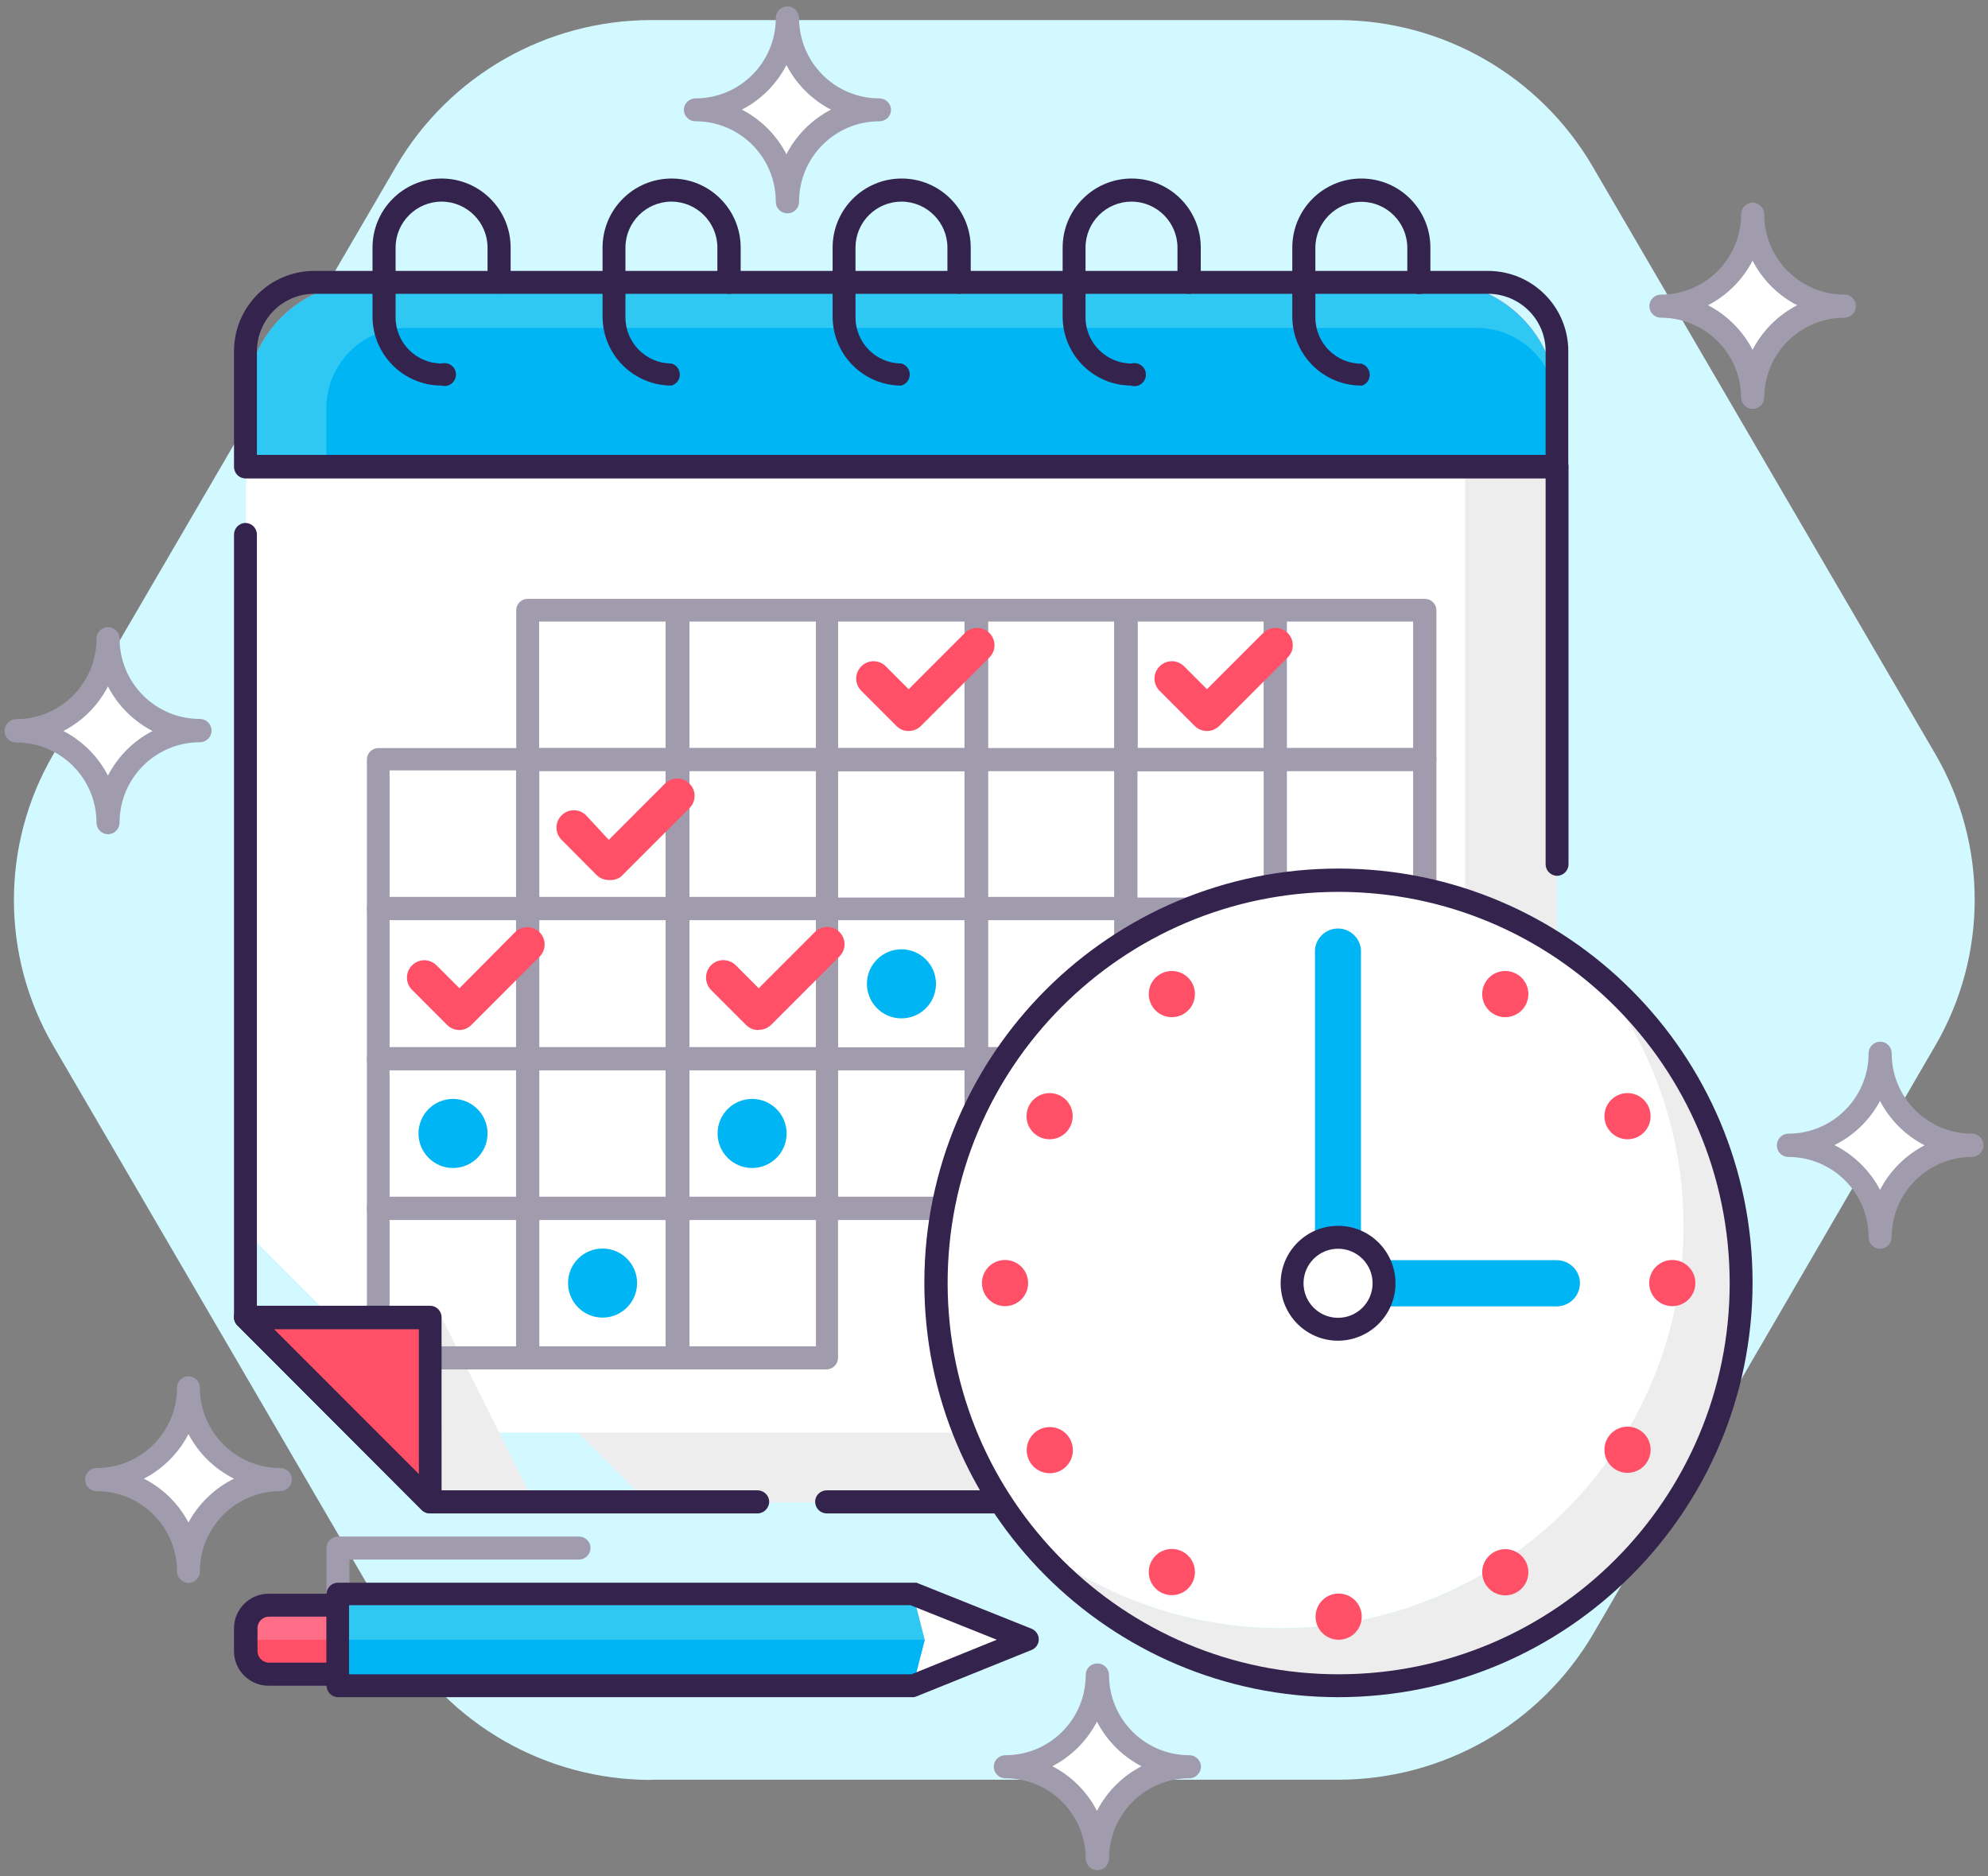 <svg width="160" height="151" viewBox="0 0 160 151" fill="none" xmlns="http://www.w3.org/2000/svg">
<rect x="0" y="0" width="160" height="151" fill="#808080" stroke="none"/>
<g clip-path="url(#clip0_4538_51546)">
<path d="M52.438 143.227H107.69C116.14 143.227 123.943 138.783 128.224 131.493L155.754 84.155C159.987 76.898 159.987 67.928 155.754 60.671L128.16 13.365C123.895 6.092 116.108 1.631 107.69 1.615H52.438C43.988 1.615 36.185 6.06 31.904 13.349L4.294 60.704C0.061 67.96 0.061 76.914 4.294 84.171L31.888 131.493C36.153 138.799 43.988 143.259 52.438 143.243V143.227Z" fill="#D2F9FF"/>
<path d="M19.804 37.511H125.317V111.21C125.317 116.56 120.971 120.907 115.623 120.907H52.115L19.804 88.583V37.511Z" fill="#EDEDED"/>
<path d="M19.804 37.511H117.918V115.299H35.959L19.804 99.137V37.511Z" fill="white"/>
<path d="M35.539 120.843H42.955L35.539 106.022V120.843Z" fill="#EDEDED"/>
<path d="M125.317 70.482C124.816 70.482 124.396 70.061 124.396 69.56V38.481H19.804C19.287 38.481 18.883 38.06 18.883 37.543C18.883 37.026 19.303 36.622 19.804 36.622H125.317C125.818 36.622 126.238 37.042 126.238 37.543V69.56C126.238 70.061 125.818 70.482 125.317 70.482Z" fill="#34234D"/>
<path d="M60.984 121.796H34.602C34.36 121.796 34.117 121.699 33.94 121.521L19.141 106.701C18.963 106.539 18.85 106.297 18.834 106.054V43.022C18.834 42.505 19.254 42.085 19.755 42.085C20.256 42.085 20.676 42.505 20.676 43.022V105.666L34.974 119.938H60.968C61.485 119.938 61.905 120.358 61.905 120.859C61.905 121.36 61.485 121.796 60.968 121.796H60.984Z" fill="#34234D"/>
<path d="M119.76 121.796H66.543C66.025 121.796 65.606 121.376 65.606 120.859C65.606 120.342 66.025 119.937 66.543 119.937H119.76C122.312 119.937 124.364 117.869 124.38 115.315V76.058C124.38 75.54 124.8 75.12 125.301 75.12C125.802 75.12 126.238 75.54 126.238 76.058V115.315C126.238 118.887 123.362 121.78 119.792 121.796C119.792 121.796 119.776 121.796 119.76 121.796Z" fill="#34234D"/>
<path d="M27.203 129.198C26.702 129.198 26.282 128.778 26.282 128.277V124.576C26.282 124.075 26.702 123.655 27.203 123.655H46.59C47.107 123.655 47.527 124.075 47.527 124.576C47.527 125.077 47.107 125.513 46.59 125.513H28.124V128.293C28.124 128.794 27.704 129.198 27.203 129.198Z" fill="#A09CAD"/>
<path d="M27.203 128.245H73.473L82.747 131.962L73.473 135.663H27.203V128.245Z" fill="white"/>
<path d="M27.203 128.245H73.473L74.426 131.962L73.473 135.663H27.203V128.245Z" fill="#2FC8F2"/>
<path d="M74.426 131.962L73.473 135.663H27.203V131.962H74.426Z" fill="#00B5F4"/>
<path d="M73.489 136.584H27.203C26.702 136.584 26.282 136.164 26.282 135.663V128.261C26.298 127.76 26.702 127.372 27.203 127.372H73.489C73.586 127.372 73.667 127.372 73.764 127.372L83.021 131.073C83.49 131.267 83.732 131.8 83.538 132.269C83.441 132.512 83.263 132.689 83.021 132.786L73.764 136.52C73.683 136.552 73.586 136.584 73.489 136.584ZM28.124 134.742H73.36L80.226 131.962L73.279 129.182H28.043V134.742H28.124Z" fill="#34234D"/>
<path d="M125.316 37.527H19.787V32.404C19.787 27.054 24.133 22.706 29.481 22.706H115.607C120.954 22.706 125.3 27.054 125.3 32.404V37.527H125.316Z" fill="#FF6E86"/>
<path d="M125.316 37.527H19.787V32.404C19.787 27.054 24.133 22.706 29.481 22.706H115.607C120.954 22.706 125.3 27.054 125.3 32.404V37.527H125.316Z" fill="#2FC8F2"/>
<path d="M125.3 37.495H26.266V32.856C26.266 29.285 29.157 26.392 32.728 26.392H118.838C122.408 26.392 125.3 29.285 125.3 32.856V37.495Z" fill="#00B5F4"/>
<path d="M125.316 38.497H19.803C19.302 38.529 18.866 38.141 18.834 37.624C18.834 37.592 18.834 37.559 18.834 37.527V28.266C18.834 24.695 21.726 21.802 25.296 21.802H119.759C123.329 21.802 126.221 24.695 126.221 28.266V37.527C126.253 38.028 125.866 38.465 125.349 38.497C125.349 38.497 125.333 38.497 125.316 38.497ZM20.724 36.606H124.396V28.266C124.396 25.713 122.328 23.66 119.775 23.644H25.296C22.744 23.644 20.692 25.713 20.676 28.266V36.606H20.724Z" fill="#34234D"/>
<path d="M102.65 98.183H90.614C90.113 98.183 89.693 97.763 89.693 97.262V85.222C89.693 84.721 90.113 84.3 90.614 84.3H102.65C103.151 84.3 103.571 84.721 103.571 85.222V97.262C103.571 97.763 103.151 98.183 102.65 98.183ZM91.535 96.309H101.713V86.127H91.535V96.309Z" fill="#A09CAD"/>
<path d="M114.67 98.183H102.65C102.15 98.183 101.729 97.763 101.729 97.262V85.222C101.729 84.721 102.15 84.3 102.65 84.3H114.686C115.187 84.3 115.607 84.721 115.607 85.222V97.262C115.607 97.763 115.187 98.183 114.686 98.183C114.686 98.183 114.686 98.183 114.67 98.183ZM103.555 96.309H113.733V86.127H103.555V96.309Z" fill="#A09CAD"/>
<path d="M90.614 98.183H78.61C78.109 98.183 77.689 97.763 77.689 97.262V85.222C77.689 84.721 78.093 84.3 78.594 84.284C78.594 84.284 78.594 84.284 78.61 84.284H90.646C91.147 84.284 91.567 84.704 91.567 85.205V97.246C91.567 97.747 91.18 98.167 90.662 98.183C90.646 98.183 90.63 98.183 90.614 98.183ZM79.499 96.309H89.677V86.127H79.499V96.309Z" fill="#A09CAD"/>
<path d="M66.526 98.183H54.49C53.989 98.183 53.569 97.763 53.569 97.262V85.222C53.569 84.721 53.989 84.3 54.49 84.3H66.526C67.027 84.3 67.447 84.721 67.447 85.222V97.262C67.447 97.763 67.027 98.183 66.526 98.183ZM55.411 96.309H65.67V86.127H55.492V96.309H55.411Z" fill="#A09CAD"/>
<path d="M78.61 98.183H66.542C66.057 98.151 65.686 97.747 65.686 97.262V85.222C65.686 84.721 66.106 84.3 66.606 84.3H78.61C79.111 84.3 79.531 84.721 79.531 85.222V97.262C79.531 97.763 79.111 98.183 78.61 98.183ZM67.447 96.309H77.625V86.127H67.447V96.309Z" fill="#A09CAD"/>
<path d="M54.506 98.183H42.47C41.969 98.183 41.549 97.763 41.549 97.262V85.222C41.549 84.721 41.969 84.3 42.47 84.3H54.506C55.007 84.3 55.427 84.721 55.427 85.222V97.262C55.427 97.763 55.007 98.183 54.506 98.183ZM43.391 96.309H53.569V86.127H43.391V96.309Z" fill="#A09CAD"/>
<path d="M42.47 98.183H30.45C29.949 98.183 29.529 97.763 29.529 97.262V85.222C29.529 84.721 29.949 84.3 30.45 84.3H42.486C42.987 84.3 43.407 84.721 43.407 85.222V97.262C43.407 97.763 42.987 98.183 42.486 98.183C42.486 98.183 42.486 98.183 42.47 98.183ZM31.355 96.309H41.533V86.127H31.355V96.309Z" fill="#A09CAD"/>
<path d="M102.65 86.127H90.614C90.113 86.127 89.693 85.706 89.693 85.205V73.165C89.693 72.664 90.113 72.243 90.614 72.243H102.65C103.151 72.243 103.571 72.664 103.571 73.165V85.205C103.571 85.706 103.151 86.127 102.65 86.127ZM91.535 84.284H101.713V74.054H91.535V84.284Z" fill="#A09CAD"/>
<path d="M114.67 86.127H102.65C102.15 86.127 101.729 85.706 101.729 85.205V73.165C101.729 72.664 102.15 72.243 102.65 72.243H114.686C115.187 72.243 115.607 72.664 115.607 73.165V85.205C115.607 85.706 115.187 86.127 114.686 86.127C114.686 86.127 114.686 86.127 114.67 86.127ZM103.555 84.268H113.733V74.037H103.555V84.268Z" fill="#A09CAD"/>
<path d="M90.614 86.127H78.61C78.109 86.127 77.689 85.706 77.689 85.205V73.165C77.689 72.664 78.109 72.243 78.61 72.243H90.646C91.147 72.243 91.567 72.664 91.567 73.165V85.205C91.567 85.706 91.163 86.127 90.646 86.127C90.646 86.127 90.63 86.127 90.614 86.127ZM79.499 84.268H89.677V74.037H79.499V84.268Z" fill="#A09CAD"/>
<path d="M66.526 86.127H54.49C53.989 86.127 53.569 85.706 53.569 85.205V73.165C53.569 72.664 53.989 72.243 54.49 72.243H66.526C67.027 72.243 67.447 72.664 67.447 73.165V85.205C67.447 85.706 67.027 86.127 66.526 86.127ZM55.411 84.268H65.67V74.037H55.492V84.219L55.411 84.268Z" fill="#A09CAD"/>
<path d="M78.61 86.127H66.542C66.057 86.094 65.686 85.69 65.686 85.205V73.165C65.686 72.664 66.106 72.243 66.606 72.243H78.61C79.111 72.243 79.531 72.664 79.531 73.165V85.205C79.531 85.706 79.111 86.127 78.61 86.127ZM67.447 84.284H77.625V74.054H67.447V84.284Z" fill="#A09CAD"/>
<path d="M54.506 86.127H42.47C41.969 86.127 41.549 85.706 41.549 85.205V73.165C41.549 72.664 41.969 72.243 42.47 72.243H54.506C55.007 72.243 55.427 72.664 55.427 73.165V85.205C55.427 85.706 55.007 86.127 54.506 86.127ZM43.391 84.268H53.569V74.037H43.391V84.268Z" fill="#A09CAD"/>
<path d="M42.47 86.127H30.45C29.949 86.127 29.529 85.706 29.529 85.205V73.165C29.529 72.664 29.949 72.243 30.45 72.243H42.486C42.987 72.243 43.407 72.664 43.407 73.165V85.205C43.407 85.706 42.987 86.127 42.486 86.127C42.486 86.127 42.486 86.127 42.47 86.127ZM31.355 84.268H41.533V74.037H31.355V84.268Z" fill="#A09CAD"/>
<path d="M102.65 74.053H90.614C90.113 74.053 89.693 73.633 89.693 73.132V61.124C89.693 60.623 90.113 60.203 90.614 60.203H102.65C103.151 60.203 103.571 60.623 103.571 61.124V73.165C103.555 73.666 103.151 74.053 102.65 74.053ZM91.535 72.243H101.713V62.061H91.535V72.243Z" fill="#A09CAD"/>
<path d="M114.67 74.053H102.65C102.15 74.053 101.729 73.633 101.729 73.132V61.124C101.729 60.623 102.15 60.203 102.65 60.203H114.686C115.187 60.203 115.607 60.623 115.607 61.124V73.165C115.591 73.666 115.171 74.07 114.67 74.053ZM103.555 72.179H113.733V61.997H103.555V72.179Z" fill="#A09CAD"/>
<path d="M90.614 74.053H78.61C78.109 74.053 77.689 73.633 77.689 73.132V61.124C77.689 60.623 78.109 60.219 78.61 60.219H90.646C91.131 60.235 91.519 60.639 91.535 61.124V73.165C91.519 73.666 91.115 74.053 90.614 74.053ZM79.499 72.179H89.677V61.997H79.499V72.179Z" fill="#A09CAD"/>
<path d="M66.526 74.053H54.49C53.989 74.053 53.569 73.633 53.569 73.132V61.124C53.569 60.623 53.989 60.203 54.49 60.203H66.526C67.027 60.203 67.447 60.623 67.447 61.124V73.165C67.431 73.666 67.027 74.053 66.526 74.053ZM55.411 72.179H65.67V61.997H55.492V72.179H55.411Z" fill="#A09CAD"/>
<path d="M78.61 74.053H66.542C66.073 74.021 65.702 73.65 65.686 73.181V61.124C65.686 60.623 66.106 60.203 66.606 60.203H78.61C79.111 60.203 79.531 60.623 79.531 61.124V73.165C79.515 73.666 79.111 74.053 78.61 74.053ZM67.447 72.243H77.625V62.061H67.447V72.243Z" fill="#A09CAD"/>
<path d="M54.506 74.053H42.47C41.969 74.053 41.549 73.633 41.549 73.132V61.124C41.549 60.623 41.969 60.203 42.47 60.203H54.506C55.007 60.203 55.427 60.623 55.427 61.124V73.165C55.41 73.666 55.007 74.053 54.506 74.053ZM43.391 72.179H53.569V61.997H43.391V72.179Z" fill="#A09CAD"/>
<path d="M42.47 74.053H30.45C29.949 74.053 29.529 73.633 29.529 73.132V61.124C29.529 60.623 29.949 60.203 30.45 60.203H42.486C42.987 60.203 43.407 60.623 43.407 61.124V73.165C43.391 73.666 42.971 74.07 42.47 74.053ZM31.355 72.179H41.533V61.997H31.355V72.179Z" fill="#A09CAD"/>
<path d="M102.65 62.061H90.614C90.113 62.061 89.693 61.657 89.677 61.156C89.677 61.156 89.677 61.14 89.677 61.124V49.099C89.677 48.598 90.113 48.178 90.614 48.194H102.65C103.151 48.194 103.571 48.614 103.571 49.115V61.124C103.571 61.625 103.167 62.045 102.666 62.061C102.666 62.061 102.666 62.061 102.65 62.061ZM91.535 60.203H101.713V50.021H91.535V60.203Z" fill="#A09CAD"/>
<path d="M114.67 62.061H102.65C102.149 62.061 101.729 61.657 101.713 61.156C101.713 61.156 101.713 61.14 101.713 61.124V49.099C101.713 48.598 102.149 48.178 102.65 48.194H114.686C115.187 48.194 115.607 48.614 115.607 49.115V61.124C115.607 61.625 115.203 62.045 114.702 62.061C114.702 62.061 114.686 62.061 114.67 62.061ZM103.555 60.203H113.733V50.021H103.555V60.203Z" fill="#A09CAD"/>
<path d="M90.614 62.061H78.61C78.11 62.078 77.673 61.69 77.657 61.172C77.657 61.156 77.657 61.14 77.657 61.124V49.099C77.657 48.598 78.077 48.178 78.594 48.194C78.594 48.194 78.594 48.194 78.61 48.194H90.646C91.147 48.194 91.567 48.614 91.567 49.115V61.124C91.567 61.625 91.18 62.045 90.663 62.061C90.646 62.061 90.63 62.061 90.614 62.061ZM79.499 60.203H89.677V50.021H79.499V60.203Z" fill="#A09CAD"/>
<path d="M66.526 62.061H54.49C53.989 62.061 53.569 61.641 53.569 61.14C53.569 61.14 53.569 61.14 53.569 61.124V49.099C53.569 48.598 53.989 48.194 54.49 48.194H66.526C67.027 48.194 67.447 48.614 67.447 49.116V61.124C67.447 61.625 67.043 62.045 66.542 62.061C66.542 62.061 66.542 62.061 66.526 62.061ZM55.411 60.203H65.67V50.021H55.492V60.203H55.411Z" fill="#A09CAD"/>
<path d="M54.506 62.061H42.47C41.969 62.061 41.549 61.641 41.549 61.14C41.549 61.14 41.549 61.14 41.549 61.124V49.099C41.549 48.598 41.969 48.194 42.47 48.194H54.506C55.007 48.194 55.427 48.614 55.427 49.116V61.124C55.427 61.625 55.023 62.045 54.522 62.061C54.522 62.061 54.522 62.061 54.506 62.061ZM43.391 60.203H53.569V50.021H43.391V60.203Z" fill="#A09CAD"/>
<path d="M78.611 62.061H66.542C66.058 62.029 65.67 61.609 65.686 61.124V49.099C65.686 48.614 66.058 48.227 66.542 48.194H78.611C79.112 48.194 79.531 48.614 79.531 49.116V61.124C79.531 61.625 79.128 62.045 78.627 62.061C78.627 62.061 78.627 62.061 78.611 62.061ZM67.447 60.203H77.625V50.021H67.447V60.203Z" fill="#A09CAD"/>
<path d="M66.526 110.208H54.49C53.989 110.208 53.569 109.788 53.569 109.287V97.246C53.569 96.745 53.989 96.325 54.49 96.325H66.526C67.027 96.325 67.447 96.745 67.447 97.246V109.271C67.447 109.772 67.043 110.192 66.542 110.208C66.542 110.208 66.542 110.208 66.526 110.208ZM55.411 108.349H65.67V98.167H55.492V108.349H55.411Z" fill="#A09CAD"/>
<path d="M54.506 110.208H42.47C41.969 110.208 41.549 109.788 41.549 109.287V97.246C41.549 96.745 41.969 96.325 42.47 96.325H54.506C55.007 96.325 55.427 96.745 55.427 97.246V109.271C55.427 109.772 55.023 110.192 54.522 110.208C54.522 110.208 54.522 110.208 54.506 110.208ZM43.391 108.349H53.569V98.167H43.391V108.349Z" fill="#A09CAD"/>
<path d="M42.47 110.208H30.45C29.949 110.208 29.529 109.788 29.529 109.287V97.246C29.529 96.745 29.949 96.325 30.45 96.325H42.486C42.987 96.325 43.407 96.745 43.407 97.246V109.271C43.407 109.772 43.003 110.192 42.502 110.208C42.502 110.208 42.486 110.208 42.47 110.208ZM31.355 108.349H41.533V98.167H31.355V108.349Z" fill="#A09CAD"/>
<path d="M19.804 106.022L34.618 120.843V106.022H19.804Z" fill="#FF5067"/>
<path d="M34.602 121.796C34.36 121.796 34.118 121.699 33.94 121.521L19.142 106.701C18.754 106.361 18.721 105.78 19.044 105.408C19.238 105.182 19.513 105.068 19.804 105.085H34.619C35.12 105.085 35.539 105.505 35.539 106.006V120.923C35.507 121.424 35.103 121.812 34.602 121.796ZM22.066 106.975L33.714 118.628V106.975H22.066Z" fill="#34234D"/>
<path d="M72.552 31.03C69.515 31.03 67.059 28.59 67.011 25.551V19.927C67.011 16.856 69.499 14.367 72.568 14.367C75.638 14.367 78.126 16.856 78.126 19.927V22.707C78.126 23.224 77.706 23.644 77.189 23.644C76.672 23.644 76.252 23.224 76.252 22.707V19.927C76.252 17.89 74.588 16.226 72.552 16.226C70.516 16.226 68.853 17.874 68.853 19.927V25.551C68.853 27.587 70.516 29.252 72.552 29.252C73.037 29.398 73.328 29.899 73.182 30.384C73.102 30.691 72.843 30.949 72.536 31.03H72.552Z" fill="#34234D"/>
<path d="M91.067 31.03C88.029 31.03 85.574 28.59 85.525 25.551V19.927C85.525 16.856 88.013 14.367 91.083 14.367C94.153 14.367 96.641 16.856 96.641 19.927V22.707C96.641 23.224 96.221 23.644 95.704 23.644C95.186 23.644 94.766 23.224 94.766 22.707V19.927C94.766 17.89 93.102 16.226 91.067 16.226C89.031 16.226 87.367 17.874 87.367 19.927V25.551C87.367 27.587 89.031 29.252 91.067 29.252C91.552 29.123 92.069 29.414 92.198 29.915C92.327 30.4 92.036 30.917 91.535 31.046C91.374 31.095 91.212 31.078 91.051 31.046L91.067 31.03Z" fill="#34234D"/>
<path d="M109.564 31.03C106.527 31.03 104.055 28.59 104.007 25.551V19.927C104.007 16.856 106.495 14.367 109.564 14.367C112.634 14.367 115.122 16.856 115.122 19.927V22.723C115.122 23.24 114.702 23.66 114.201 23.66C113.7 23.66 113.264 23.24 113.264 22.723V19.943C113.264 17.906 111.6 16.242 109.564 16.242C107.529 16.242 105.865 17.906 105.865 19.943V25.567C105.865 27.604 107.529 29.268 109.564 29.268C110.049 29.398 110.34 29.915 110.211 30.4C110.13 30.707 109.871 30.965 109.564 31.046V31.03Z" fill="#34234D"/>
<path d="M35.539 31.03C32.502 31.03 30.03 28.59 29.981 25.551V19.927C29.981 16.856 32.469 14.367 35.539 14.367C38.609 14.367 41.097 16.856 41.097 19.927V22.707C41.097 23.224 40.676 23.628 40.16 23.628C39.643 23.628 39.239 23.208 39.239 22.707V19.927C39.239 17.89 37.575 16.226 35.539 16.226C33.503 16.226 31.839 17.89 31.839 19.927V25.551C31.839 27.587 33.503 29.252 35.539 29.252C36.024 29.123 36.541 29.414 36.67 29.899C36.799 30.384 36.508 30.901 36.024 31.03C35.862 31.078 35.701 31.078 35.539 31.03Z" fill="#34234D"/>
<path d="M54.054 31.03C51.016 31.03 48.545 28.59 48.496 25.551V19.927C48.496 16.856 50.984 14.367 54.054 14.367C57.123 14.367 59.611 16.856 59.611 19.927V22.707C59.611 23.224 59.191 23.644 58.674 23.644C58.157 23.644 57.737 23.224 57.737 22.707V19.927C57.737 17.89 56.073 16.226 54.038 16.226C52.002 16.226 50.338 17.89 50.338 19.927V25.551C50.338 27.587 52.002 29.252 54.038 29.252C54.522 29.381 54.813 29.899 54.684 30.384C54.603 30.691 54.344 30.949 54.038 31.03H54.054Z" fill="#34234D"/>
<path d="M128.193 78.159C139.502 92.026 137.434 112.438 123.572 123.752C111.649 133.481 94.54 133.481 82.617 123.752C93.926 137.619 114.331 139.688 128.193 128.374C142.054 117.061 144.122 96.648 132.813 82.781C131.424 81.084 129.889 79.532 128.193 78.159Z" fill="#EDEDED"/>
<path d="M135.495 98.62C135.495 91.153 132.926 83.928 128.209 78.142C114.347 66.829 93.942 68.898 82.633 82.765C72.907 94.692 72.907 111.808 82.633 123.736C96.495 135.049 116.9 132.964 128.209 119.097C132.926 113.311 135.495 106.087 135.495 98.62Z" fill="white"/>
<path d="M107.691 136.585C89.289 136.568 74.377 121.618 74.394 103.21C74.41 84.801 89.354 69.884 107.755 69.9C126.157 69.916 141.068 84.85 141.052 103.258C141.02 121.667 126.092 136.585 107.691 136.585ZM107.691 71.775C90.307 71.807 76.235 85.916 76.268 103.307C76.3 120.697 90.404 134.774 107.787 134.742C125.155 134.71 139.21 120.633 139.21 103.258C139.194 85.852 125.09 71.759 107.691 71.775Z" fill="#34234D"/>
<path d="M80.888 105.117C81.914 105.117 82.746 104.285 82.746 103.258C82.746 102.232 81.914 101.4 80.888 101.4C79.862 101.4 79.03 102.232 79.03 103.258C79.03 104.285 79.862 105.117 80.888 105.117Z" fill="#FF5067"/>
<path d="M134.59 105.117C135.616 105.117 136.448 104.285 136.448 103.258C136.448 102.232 135.616 101.4 134.59 101.4C133.564 101.4 132.732 102.232 132.732 103.258C132.732 104.285 133.564 105.117 134.59 105.117Z" fill="#FF5067"/>
<path d="M84.491 118.564C85.517 118.564 86.349 117.732 86.349 116.705C86.349 115.679 85.517 114.846 84.491 114.846C83.465 114.846 82.633 115.679 82.633 116.705C82.633 117.732 83.465 118.564 84.491 118.564Z" fill="#FF5067"/>
<path d="M130.987 91.686C132.013 91.686 132.845 90.854 132.845 89.828C132.845 88.801 132.013 87.969 130.987 87.969C129.961 87.969 129.129 88.801 129.129 89.828C129.129 90.854 129.961 91.686 130.987 91.686Z" fill="#FF5067"/>
<path d="M94.314 128.374C95.34 128.374 96.172 127.542 96.172 126.516C96.172 125.489 95.34 124.657 94.314 124.657C93.288 124.657 92.456 125.489 92.456 126.516C92.456 127.542 93.288 128.374 94.314 128.374Z" fill="#FF5067"/>
<path d="M121.149 81.86C122.175 81.86 123.007 81.028 123.007 80.001C123.007 78.975 122.175 78.143 121.149 78.143C120.123 78.143 119.291 78.975 119.291 80.001C119.291 81.028 120.123 81.86 121.149 81.86Z" fill="#FF5067"/>
<path d="M121.149 128.39C122.175 128.39 123.007 127.558 123.007 126.532C123.007 125.505 122.175 124.673 121.149 124.673C120.123 124.673 119.291 125.505 119.291 126.532C119.291 127.558 120.123 128.39 121.149 128.39Z" fill="#FF5067"/>
<path d="M94.314 81.86C95.34 81.86 96.172 81.028 96.172 80.001C96.172 78.975 95.34 78.143 94.314 78.143C93.288 78.143 92.456 78.975 92.456 80.001C92.456 81.028 93.288 81.86 94.314 81.86Z" fill="#FF5067"/>
<path d="M130.987 118.531C132.013 118.531 132.845 117.699 132.845 116.673C132.845 115.646 132.013 114.814 130.987 114.814C129.961 114.814 129.129 115.646 129.129 116.673C129.129 117.699 129.961 118.531 130.987 118.531Z" fill="#FF5067"/>
<path d="M84.475 91.686C85.501 91.686 86.333 90.854 86.333 89.828C86.333 88.801 85.501 87.969 84.475 87.969C83.449 87.969 82.617 88.801 82.617 89.828C82.617 90.854 83.449 91.686 84.475 91.686Z" fill="#FF5067"/>
<path d="M107.739 131.962C108.765 131.962 109.597 131.13 109.597 130.104C109.597 129.077 108.765 128.245 107.739 128.245C106.713 128.245 105.881 129.077 105.881 130.104C105.881 131.13 106.713 131.962 107.739 131.962Z" fill="#FF5067"/>
<path d="M125.317 105.133H107.691C106.657 105.133 105.833 104.309 105.833 103.274V76.413C105.93 75.395 106.835 74.635 107.852 74.732C108.741 74.813 109.452 75.524 109.533 76.413V101.416H125.268C126.302 101.416 127.142 102.224 127.159 103.242C127.159 104.276 126.351 105.117 125.317 105.133Z" fill="#00B5F4"/>
<path d="M107.739 106.959C109.782 106.959 111.438 105.302 111.438 103.258C111.438 101.214 109.782 99.557 107.739 99.557C105.695 99.557 104.039 101.214 104.039 103.258C104.039 105.302 105.695 106.959 107.739 106.959Z" fill="white"/>
<path d="M107.691 107.897C105.138 107.897 103.07 105.828 103.07 103.274C103.07 100.721 105.138 98.652 107.691 98.652C110.243 98.652 112.311 100.721 112.311 103.274C112.311 105.828 110.243 107.881 107.691 107.897ZM107.691 100.495C106.156 100.495 104.912 101.739 104.912 103.274C104.912 104.81 106.156 106.054 107.691 106.054C109.226 106.054 110.47 104.81 110.47 103.274C110.47 101.739 109.226 100.495 107.691 100.495Z" fill="#34234D"/>
<path d="M22.582 129.182H27.203V134.742H22.582C21.047 134.774 19.787 133.546 19.755 132.011C19.755 131.995 19.755 131.978 19.755 131.962C19.755 130.427 20.999 129.182 22.534 129.182C22.55 129.182 22.566 129.182 22.582 129.182Z" fill="#FF6E86"/>
<path d="M19.755 131.962H27.154V134.742H22.582C21.047 134.774 19.787 133.546 19.755 132.011C19.755 131.994 19.755 131.978 19.755 131.962Z" fill="#FF5067"/>
<path d="M27.203 135.663H21.645C20.11 135.679 18.85 134.451 18.834 132.916C18.834 132.916 18.834 132.899 18.834 132.883V131.041C18.834 129.505 20.078 128.261 21.613 128.261H27.17C27.671 128.261 28.091 128.681 28.091 129.182V134.742C28.091 135.243 27.703 135.647 27.203 135.663ZM21.645 130.103C21.144 130.103 20.724 130.524 20.724 131.025V132.883C20.724 133.384 21.144 133.805 21.645 133.805H26.266V130.103H21.645Z" fill="#34234D"/>
<path d="M36.977 82.894C36.605 82.894 36.25 82.749 35.991 82.49L33.164 79.662C32.615 79.112 32.615 78.24 33.164 77.69C33.713 77.14 34.586 77.14 35.135 77.69L36.977 79.532L41.452 75.023C42.001 74.474 42.873 74.474 43.423 75.023C43.972 75.573 43.972 76.445 43.423 76.995L37.914 82.506C37.655 82.749 37.332 82.894 36.977 82.894Z" fill="#FF5067"/>
<path d="M61.033 82.894C60.661 82.894 60.306 82.749 60.047 82.49L57.22 79.662C56.687 79.112 56.687 78.223 57.236 77.674C57.786 77.124 58.674 77.141 59.223 77.69L61.065 79.532L65.589 75.007C66.138 74.458 67.01 74.458 67.56 75.007C68.109 75.557 68.109 76.429 67.56 76.979L62.051 82.49C61.776 82.749 61.404 82.894 61.033 82.878V82.894Z" fill="#FF5067"/>
<path d="M73.069 58.829C72.73 58.829 72.391 58.667 72.148 58.425L69.321 55.596C68.772 55.047 68.772 54.174 69.321 53.625C69.87 53.075 70.743 53.075 71.292 53.625L73.134 55.467L77.657 50.942C78.207 50.392 79.079 50.392 79.629 50.942C80.178 51.491 80.178 52.364 79.629 52.913L74.119 58.425C73.845 58.7 73.457 58.845 73.069 58.829Z" fill="#FF5067"/>
<path d="M97.141 58.829C96.769 58.829 96.414 58.683 96.155 58.425L93.328 55.596C92.779 55.047 92.779 54.174 93.328 53.625C93.877 53.075 94.75 53.075 95.299 53.625L97.141 55.467L101.664 50.942C102.214 50.392 103.086 50.392 103.635 50.942C104.185 51.491 104.185 52.364 103.635 52.913L98.126 58.425C97.868 58.683 97.512 58.829 97.141 58.829Z" fill="#FF5067"/>
<path d="M48.997 70.821C48.625 70.821 48.27 70.676 48.011 70.417L45.2 67.589C44.651 67.039 44.651 66.166 45.2 65.617C45.749 65.067 46.622 65.067 47.171 65.617L48.997 67.589L53.52 63.063C54.07 62.514 54.942 62.514 55.491 63.063C56.041 63.613 56.041 64.486 55.491 65.035L49.982 70.546C49.708 70.756 49.352 70.853 48.997 70.821Z" fill="#FF5067"/>
<path d="M48.497 106.038C50.031 106.038 51.275 104.794 51.275 103.258C51.275 101.723 50.031 100.479 48.497 100.479C46.962 100.479 45.718 101.723 45.718 103.258C45.718 104.794 46.962 106.038 48.497 106.038Z" fill="#00B5F4"/>
<path d="M36.46 93.998C37.995 93.998 39.239 92.753 39.239 91.218C39.239 89.682 37.995 88.438 36.46 88.438C34.926 88.438 33.682 89.682 33.682 91.218C33.682 92.753 34.926 93.998 36.46 93.998Z" fill="#00B5F4"/>
<path d="M60.532 93.998C62.066 93.998 63.31 92.753 63.31 91.218C63.31 89.682 62.066 88.438 60.532 88.438C58.997 88.438 57.753 89.682 57.753 91.218C57.753 92.753 58.997 93.998 60.532 93.998Z" fill="#00B5F4"/>
<path d="M72.552 81.957C74.087 81.957 75.331 80.712 75.331 79.177C75.331 77.642 74.087 76.397 72.552 76.397C71.017 76.397 69.773 77.642 69.773 79.177C69.773 80.712 71.017 81.957 72.552 81.957Z" fill="#00B5F4"/>
<path d="M143.831 92.155C147.918 92.106 151.263 95.387 151.311 99.476C151.311 99.509 151.311 99.541 151.311 99.573C151.311 95.484 154.623 92.171 158.71 92.171C154.623 92.171 151.311 88.858 151.311 84.769C151.311 84.769 151.311 84.769 151.311 84.753C151.311 88.842 147.999 92.155 143.912 92.155C143.88 92.155 143.863 92.155 143.831 92.155Z" fill="white"/>
<path d="M151.311 100.495C150.81 100.495 150.39 100.074 150.39 99.573C150.39 96.002 147.498 93.109 143.928 93.109C143.411 93.109 143.007 92.688 143.007 92.171C143.007 91.654 143.427 91.234 143.928 91.234C147.498 91.234 150.39 88.341 150.39 84.769C150.39 84.252 150.81 83.832 151.327 83.832C151.844 83.832 152.248 84.252 152.248 84.769C152.248 88.341 155.14 91.234 158.71 91.234C159.227 91.234 159.631 91.654 159.631 92.171C159.631 92.688 159.211 93.109 158.71 93.109C155.14 93.109 152.248 96.002 152.248 99.573C152.248 100.074 151.828 100.495 151.327 100.495C151.327 100.495 151.327 100.495 151.311 100.495ZM147.644 92.155C149.211 92.947 150.503 94.208 151.311 95.759C152.103 94.224 153.363 92.963 154.897 92.171C153.363 91.379 152.103 90.135 151.311 88.599C150.487 90.135 149.211 91.379 147.644 92.155Z" fill="#A09CAD"/>
<path d="M80.889 142.144C84.976 142.144 88.288 145.441 88.304 149.53C88.304 149.53 88.304 149.546 88.304 149.563C88.304 145.474 91.616 142.16 95.704 142.16C91.616 142.16 88.304 138.847 88.304 134.758C88.304 134.758 88.304 134.758 88.304 134.742C88.304 138.831 84.992 142.144 80.905 142.144C80.905 142.144 80.905 142.144 80.889 142.144Z" fill="white"/>
<path d="M88.304 150.5C87.803 150.5 87.383 150.08 87.383 149.579C87.383 146.007 84.491 143.114 80.92 143.114C80.403 143.114 79.983 142.694 79.983 142.176C79.983 141.659 80.403 141.255 80.92 141.255C84.491 141.255 87.383 138.362 87.383 134.79C87.383 134.273 87.803 133.869 88.32 133.869C88.837 133.869 89.257 134.289 89.257 134.79C89.257 138.362 92.149 141.255 95.719 141.255C96.236 141.255 96.656 141.675 96.656 142.176C96.656 142.677 96.236 143.114 95.719 143.114C92.149 143.114 89.257 146.007 89.257 149.579C89.257 150.08 88.837 150.5 88.336 150.5C88.336 150.5 88.336 150.5 88.32 150.5H88.304ZM84.701 142.144C86.236 142.936 87.496 144.197 88.287 145.732C89.079 144.197 90.339 142.936 91.874 142.144C90.339 141.352 89.079 140.092 88.287 138.556C87.48 140.092 86.236 141.352 84.685 142.144H84.701Z" fill="#A09CAD"/>
<path d="M133.653 24.549C137.741 24.549 141.053 27.863 141.053 31.951C141.053 31.968 141.053 32 141.053 32.016C141.053 27.927 144.365 24.614 148.452 24.614C144.365 24.614 141.053 21.301 141.053 17.212C141.02 21.268 137.708 24.549 133.653 24.549Z" fill="white"/>
<path d="M141.052 32.905C140.567 32.905 140.164 32.517 140.131 32.032C140.131 28.46 137.239 25.567 133.669 25.567C133.152 25.567 132.748 25.147 132.748 24.63C132.748 24.113 133.168 23.709 133.669 23.709C137.239 23.709 140.131 20.816 140.131 17.244C140.131 16.727 140.551 16.306 141.052 16.306C141.553 16.306 141.989 16.727 141.989 17.244C141.989 20.816 144.881 23.709 148.451 23.709C148.968 23.709 149.372 24.129 149.372 24.63C149.372 25.131 148.952 25.567 148.451 25.567C144.881 25.567 141.989 28.46 141.989 32.032C141.957 32.533 141.553 32.921 141.052 32.905ZM137.466 24.565C139 25.357 140.26 26.618 141.052 28.153C141.844 26.618 143.104 25.357 144.639 24.565C143.104 23.773 141.844 22.513 141.052 20.977C140.26 22.513 139 23.773 137.466 24.565Z" fill="#A09CAD"/>
<path d="M55.879 8.823C59.966 8.823 63.278 12.137 63.278 16.226C63.278 12.137 66.59 8.823 70.678 8.823C66.59 8.823 63.278 5.51 63.278 1.421C63.278 5.51 59.966 8.823 55.879 8.823Z" fill="white"/>
<path d="M63.295 17.163C62.81 17.131 62.422 16.71 62.438 16.226C62.438 12.654 59.547 9.761 55.976 9.761C55.459 9.761 55.039 9.341 55.039 8.84C55.039 8.339 55.459 7.918 55.976 7.918C59.547 7.918 62.438 5.025 62.438 1.454C62.438 0.936 62.858 0.516 63.375 0.516C63.892 0.516 64.312 0.936 64.312 1.454C64.312 5.025 67.204 7.918 70.775 7.918C71.292 7.918 71.712 8.339 71.712 8.84C71.712 9.341 71.292 9.761 70.775 9.761C67.204 9.761 64.312 12.654 64.312 16.226C64.312 16.727 63.925 17.163 63.408 17.163C63.375 17.163 63.343 17.163 63.311 17.163H63.295ZM59.708 8.823C61.243 9.615 62.503 10.876 63.295 12.411C64.086 10.876 65.346 9.615 66.881 8.823C65.346 8.031 64.086 6.771 63.295 5.235C62.503 6.771 61.243 8.031 59.708 8.823Z" fill="#A09CAD"/>
<path d="M1.289 58.829C5.376 58.829 8.688 62.142 8.688 66.231C8.688 62.142 12 58.829 16.088 58.829C12 58.829 8.688 55.516 8.688 51.426C8.688 55.516 5.376 58.829 1.289 58.829Z" fill="white"/>
<path d="M8.688 67.136C8.188 67.136 7.767 66.716 7.767 66.215C7.767 62.643 4.876 59.75 1.305 59.75C0.788 59.75 0.368 59.33 0.368 58.813C0.368 58.296 0.788 57.875 1.305 57.875C4.876 57.875 7.767 54.982 7.767 51.41C7.767 50.893 8.171 50.473 8.688 50.473C9.205 50.473 9.625 50.877 9.625 51.394C9.625 54.966 12.517 57.859 16.088 57.859C16.605 57.859 17.025 58.279 17.025 58.797C17.025 59.314 16.605 59.734 16.088 59.734C12.517 59.734 9.625 62.627 9.625 66.199C9.625 66.7 9.222 67.12 8.721 67.136C8.721 67.136 8.705 67.136 8.688 67.136ZM5.102 58.829C6.637 59.621 7.897 60.882 8.688 62.417C9.48 60.882 10.74 59.621 12.275 58.829C10.74 58.037 9.48 56.776 8.688 55.241C7.897 56.776 6.637 58.037 5.102 58.829Z" fill="#A09CAD"/>
<path d="M7.768 119C11.855 119 15.167 122.313 15.167 126.402C15.167 122.313 18.479 119 22.566 119C18.479 119 15.167 115.687 15.167 111.598C15.167 115.687 11.855 119 7.768 119Z" fill="white"/>
<path d="M15.167 127.388C14.666 127.388 14.246 126.968 14.246 126.467C14.246 122.895 11.354 120.002 7.784 120.002C7.267 120.002 6.847 119.582 6.847 119.065C6.847 118.548 7.267 118.144 7.784 118.144C11.354 118.144 14.246 115.251 14.246 111.679C14.246 111.162 14.666 110.758 15.167 110.758C15.668 110.758 16.088 111.178 16.088 111.679C16.088 115.251 18.98 118.144 22.55 118.144C23.067 118.144 23.487 118.564 23.487 119.065C23.487 119.566 23.067 120.002 22.55 120.002C18.98 120.002 16.088 122.895 16.088 126.467C16.088 126.968 15.668 127.388 15.167 127.388C15.167 127.388 15.167 127.388 15.151 127.388H15.167ZM11.58 119C13.115 119.776 14.359 121.004 15.167 122.524C15.991 121.004 17.283 119.76 18.834 119C17.267 118.224 15.991 116.964 15.167 115.412C14.375 116.948 13.115 118.208 11.58 119Z" fill="#A09CAD"/>
</g>
<defs>
<clipPath id="clip0_4538_51546">
<rect width="159.263" height="150" fill="white" transform="translate(0.368 0.5)"/>
</clipPath>
</defs>
</svg>

